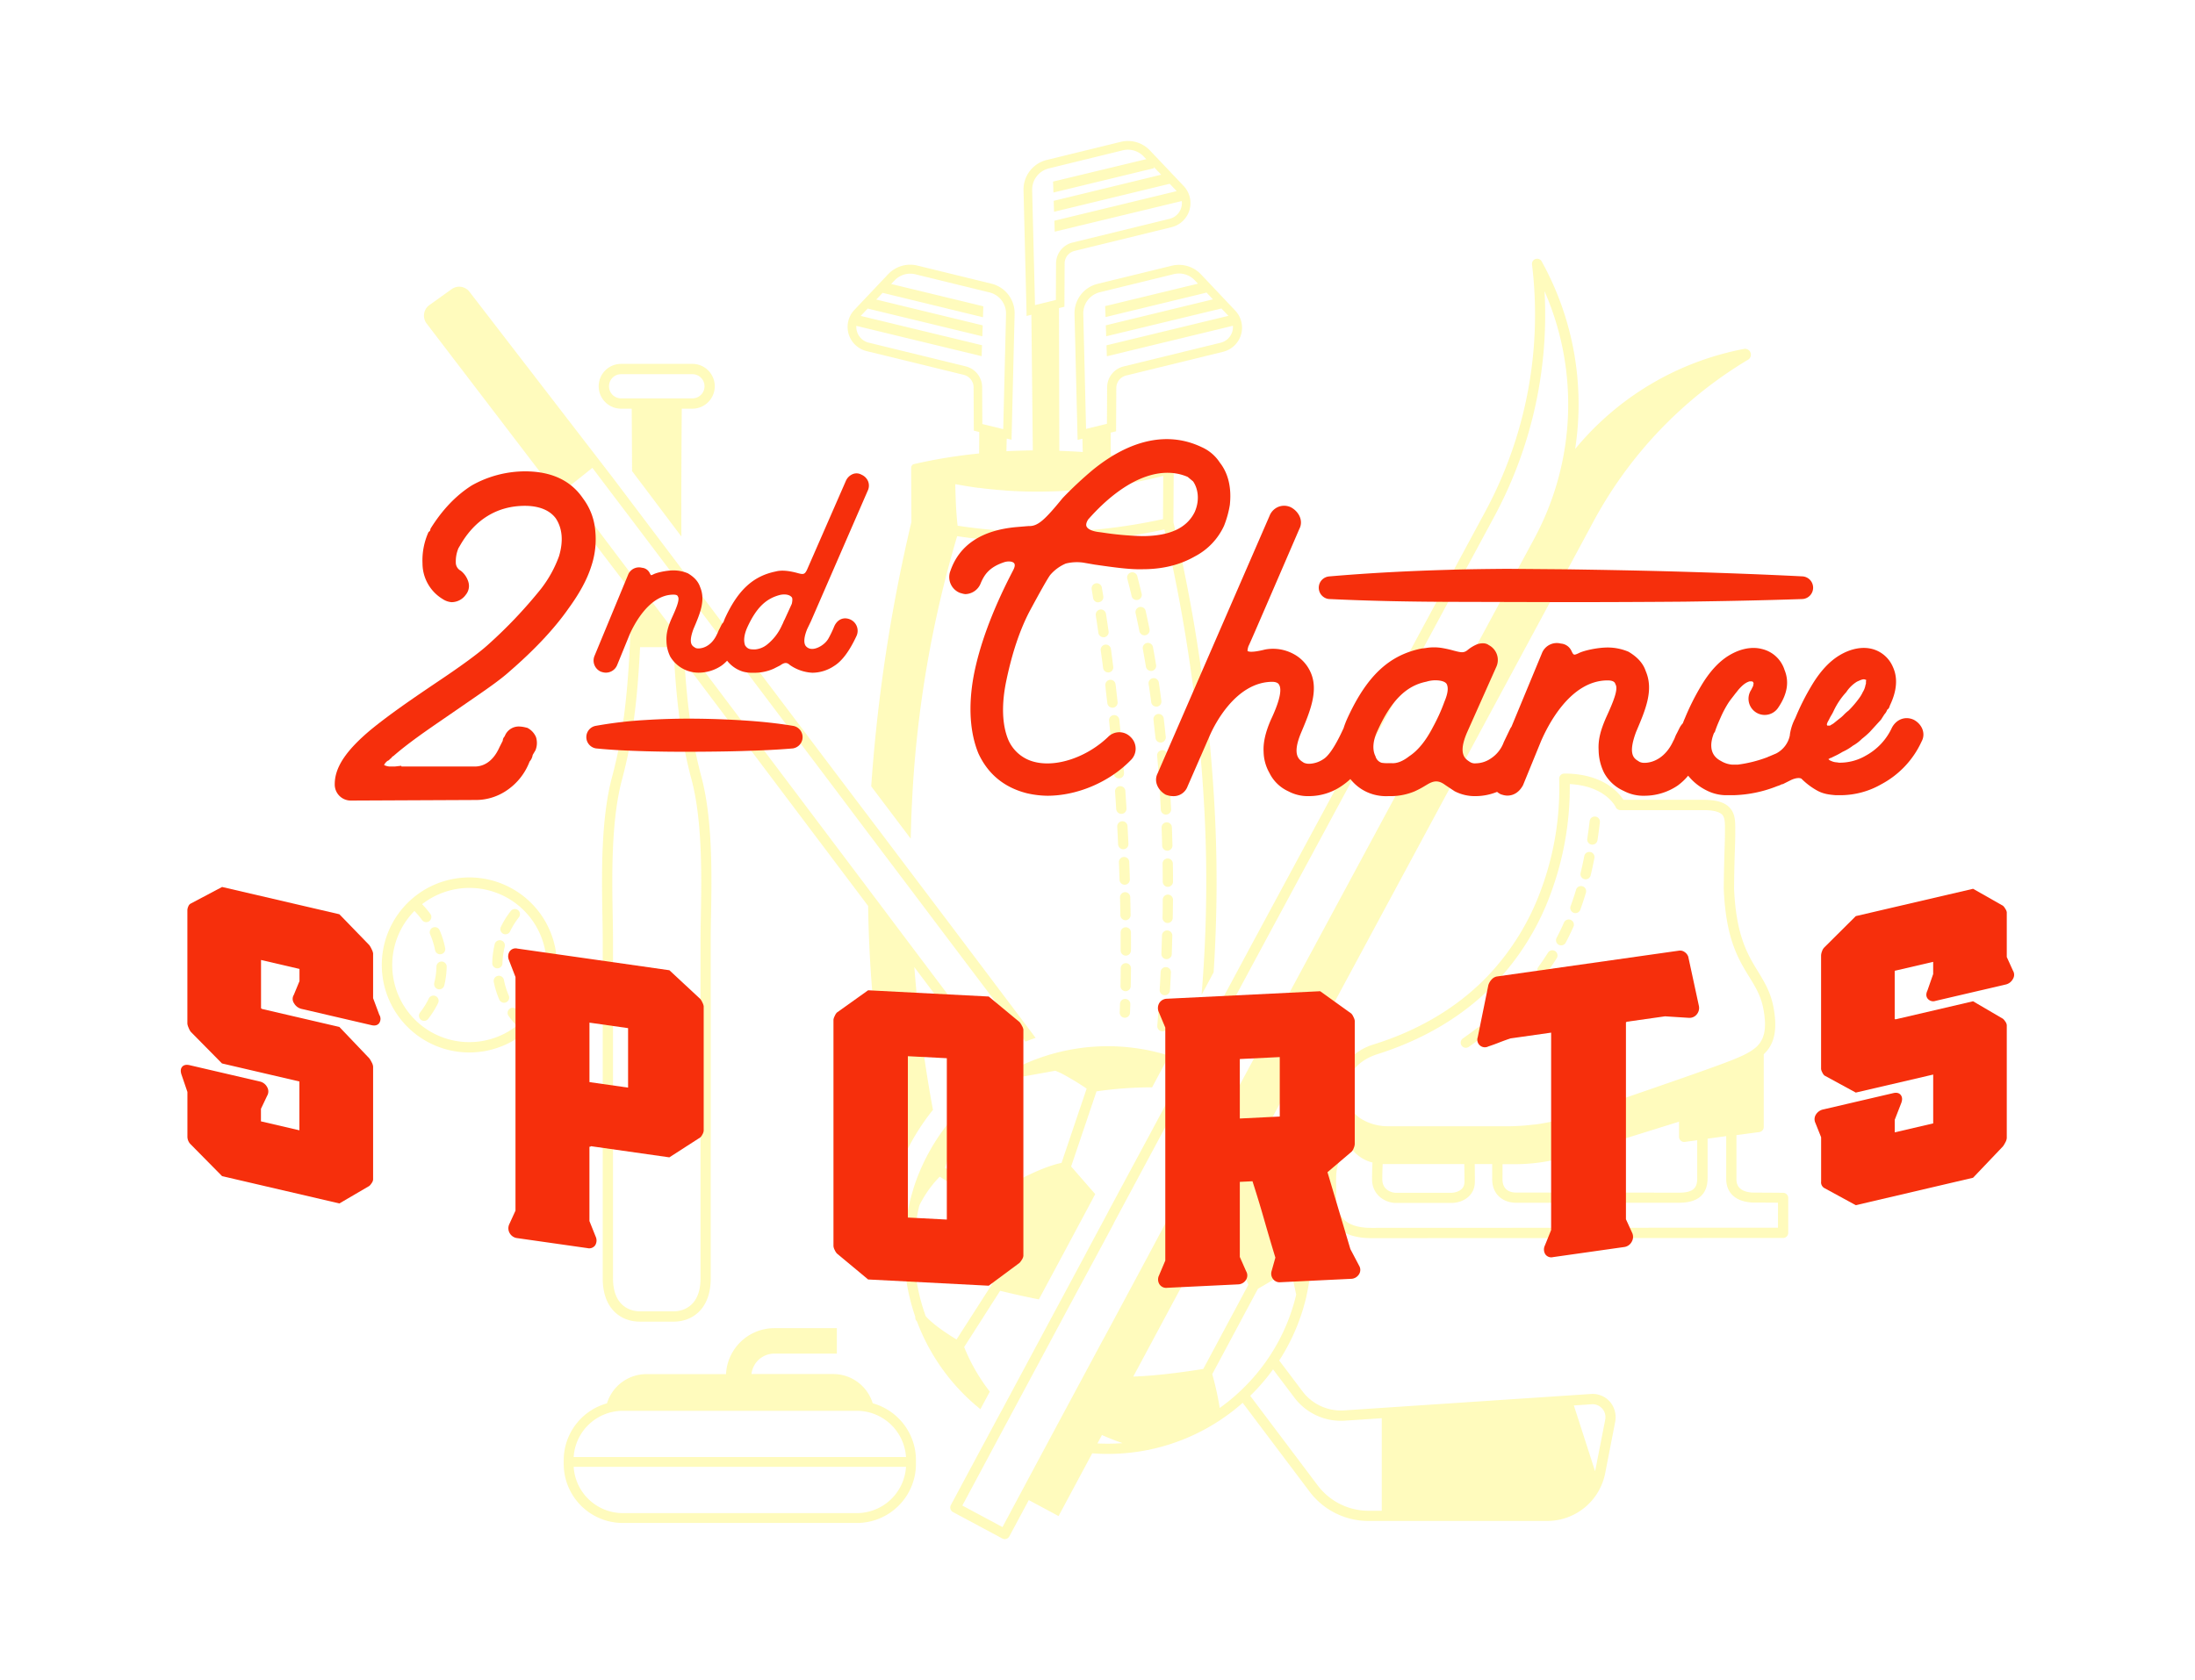 <svg id="Layer_1" data-name="Layer 1" xmlns="http://www.w3.org/2000/svg" viewBox="0 0 1003 768"><defs><style>.cls-1{opacity:0.26;}.cls-2{fill:#fe0;}.cls-3{fill:#f62f0c;}</style></defs><title>2ndChance_Logo_standard_yellow_background_transparent</title><g class="cls-1"><path class="cls-2" d="M283.81,186.8h4.85c.07,10.14.12,19.63.16,28.52l2.36,3.14,2.37,3.13L306.66,239,309,242.1l2.36,3.12c-.07-16.74,0-36,.17-58.42h4.84a10.24,10.24,0,0,0,0-20.48H283.81a10.24,10.24,0,0,0,0,20.48Zm0-15.77H316.4a5.53,5.53,0,1,1,0,11.06H283.81a5.53,5.53,0,0,1,0-11.06Z"/><path class="cls-2" d="M396,160.48,426,167.81l14.37,3.52a5.9,5.9,0,0,1,4.51,5.72l.1,19.78,2.49.62-.06,9.85a2.08,2.08,0,0,0-.25,0h0A236.53,236.53,0,0,0,418,212.05l-.06,0h0a1.06,1.06,0,0,0-.19.06l-.13,0-.1.05-.15.08-.09,0-.13.09-.12.09-.06.05a.86.86,0,0,0-.13.14l0,0a.23.23,0,0,0-.07.07l0,0-.11.16s-.07.1-.1.16l-.09.17c0,.06-.05.12-.07.17a.69.69,0,0,0,0,.1v0a.07.07,0,0,0,0,.05v0a1.21,1.21,0,0,0-.05.18s0,.1,0,.16,0,.06,0,.09,0,.07,0,.1v.1c0,.23.11,21.66.12,24.44A748.6,748.6,0,0,0,398.1,359.43l2.06,2.72,2.31,3.07,13.68,18.12q.18-8.67.62-17.27a513.54,513.54,0,0,1,20.6-121,267.19,267.19,0,0,0,38.9,2.92,263.78,263.78,0,0,0,55.81-6,733.14,733.14,0,0,1,18.6,135.49,627.15,627.15,0,0,1-1.62,77.26l5.5-10.31a633.85,633.85,0,0,0,.83-67A738.81,738.81,0,0,0,536.2,238.79c0-2.78.12-24.21.12-24.44v-.08a.22.22,0,0,0,0-.08.86.86,0,0,0,0-.16s0-.07,0-.11a.85.85,0,0,0,0-.17s0-.07,0-.11l0,0a.14.14,0,0,0,0-.06,1.89,1.89,0,0,0-.09-.21l0,0-.05-.11c0-.07-.09-.13-.13-.19a1,1,0,0,0-.08-.11l0,0a1.36,1.36,0,0,0-.12-.12l0,0-.09-.09-.06,0-.14-.11h0l-.08-.07-.1-.05-.17-.09h0l-.07,0-.13,0-.19-.07-.05,0a233.1,233.1,0,0,0-26.93-4.32h-.27l-.06-10.28,2.48-.62.1-19.78a5.89,5.89,0,0,1,4.51-5.72l14.38-3.52,29.91-7.33a11.35,11.35,0,0,0,5.55-18.82L552,128.8l-3.26-3.43a13.82,13.82,0,0,0-13.3-3.91l-33.92,8.29A13.81,13.81,0,0,0,491,143.51l1.41,57.56,2.2-.54.15,6.07c-3.49-.23-7.06-.4-10.62-.52h-.09l-.16-65.26,2.49-.61.1-19.79a5.89,5.89,0,0,1,4.5-5.72l14.38-3.52,29.92-7.33A11.35,11.35,0,0,0,540.86,85L528.7,72.18l-3.25-3.43a13.84,13.84,0,0,0-13.31-3.91l-33.91,8.3A13.9,13.9,0,0,0,467.7,86.9L469.08,143h0l0,1.42,2.21-.55.65,62c-2,0-4,.07-6.06.13s-4,.14-6,.25l.14-5.79,2.2.54,1.41-57.56c0-.11,0-.23,0-.34a13.9,13.9,0,0,0-10.53-13.42l-33.91-8.29a13.83,13.83,0,0,0-13.31,3.91l-3.25,3.43-12.17,12.86A11.36,11.36,0,0,0,396,160.48Zm80.23,82.75a263.29,263.29,0,0,1-38.65-2.93c-.75-6.23-1-14.65-1.06-19l3,.53.58.1c2.28.39,4.57.75,6.88,1.06l.3,0h0q6,.76,11.74,1.16c.11,0,.21.05.32.06,4.22.29,8.51.45,12.77.49h0a2.3,2.3,0,0,0,.26,0h1.76c3.42,0,6.73-.08,9.89-.21h.2l1.76-.1,2.69-.16c.62,0,1.24-.08,1.85-.12,2.61-.19,5.11-.4,7.47-.65,3.42-.35,6.66-.76,9.69-1.2h0l.41-.07c8.75-1.27,15.73-2.78,20.33-3.9l.09,0,.89-.22.32-.08.68-.18.91-.23.22-.06h0c0,5.23-.08,15.52-.1,19.75A257.33,257.33,0,0,1,476.27,243.23ZM502.5,133.59l33.91-8.3a9.89,9.89,0,0,1,9.51,2.8l1.49,1.57L505,139.92l.18,5,46-11.14-.07-.27,3.14,3.31L505.3,148.7l.17,5L558.14,141l3.18,3.36-55.71,13.48.17,5,57.6-13.94a7.4,7.4,0,0,1-5.6,7.75l-44.36,10.85A9.87,9.87,0,0,0,505.9,177l-.09,16.71-9.54,2.33L495,143.42A9.94,9.94,0,0,1,502.5,133.59ZM471.64,86.8A10,10,0,0,1,479.16,77l33.92-8.3a9.91,9.91,0,0,1,9.5,2.8l1.19,1.25L481.19,83l.17,5,46-11.13-.14-.58,3.39,3.57L481.48,91.8l.17,5L534.5,84l3.18,3.36-55.89,13.53.17,5,58.05-14a7.4,7.4,0,0,1-5.57,8.13l-44.35,10.85a9.87,9.87,0,0,0-7.53,9.54l-.08,16.71-9.54,2.33Zm-78.33,57.59,3.18-3.35,52.38,12.68.17-5L400.4,136.92l2.91-3.07L449.16,145l.17-5-42.11-10.19,1.55-1.64a9.89,9.89,0,0,1,9.51-2.8l33.91,8.3a9.93,9.93,0,0,1,7.52,9.83l-1.29,52.65-9.54-2.33L448.79,177a9.85,9.85,0,0,0-7.52-9.54l-44.36-10.85a7.39,7.39,0,0,1-5.6-7.67l57.25,13.86.17-5L393.31,144.4Z"/><path class="cls-2" d="M528,337.27a2.36,2.36,0,0,0,2.34,2.12h.25a2.37,2.37,0,0,0,2.1-2.59c-.29-2.77-.59-5.54-.91-8.24a2.36,2.36,0,1,0-4.68.55C527.38,331.78,527.68,334.53,528,337.27Z"/><path class="cls-2" d="M523.62,304.67a2.36,2.36,0,0,0,2.32,2l.39,0a2.37,2.37,0,0,0,1.94-2.71c-.45-2.74-.93-5.49-1.43-8.18a2.35,2.35,0,1,0-4.63.85C522.7,299.23,523.17,302,523.62,304.67Z"/><path class="cls-2" d="M531.76,355.84h.18a2.35,2.35,0,0,0,2.17-2.53c-.21-2.77-.43-5.55-.67-8.26a2.35,2.35,0,1,0-4.69.41c.23,2.7.46,5.45.66,8.2A2.36,2.36,0,0,0,531.76,355.84Z"/><path class="cls-2" d="M526.05,320.93a2.34,2.34,0,0,0,2.33,2.05l.31,0a2.35,2.35,0,0,0,2-2.64c-.36-2.76-.75-5.53-1.15-8.22a2.36,2.36,0,1,0-4.66.69C525.3,315.46,525.68,318.2,526.05,320.93Z"/><path class="cls-2" d="M535.06,444.41a2.36,2.36,0,0,0-4.71-.22c-.13,2.77-.27,5.52-.43,8.23a2.37,2.37,0,0,0,2.22,2.49h.13a2.36,2.36,0,0,0,2.35-2.22C534.78,450,534.92,447.2,535.06,444.41Z"/><path class="cls-2" d="M535.68,427.85a2.36,2.36,0,1,0-4.71-.13c-.07,2.77-.17,5.52-.27,8.24A2.36,2.36,0,0,0,533,438.4h.09a2.36,2.36,0,0,0,2.35-2.26Q535.56,432,535.68,427.85Z"/><path class="cls-2" d="M519.38,274.25a2.57,2.57,0,0,0,.55-.06,2.36,2.36,0,0,0,1.74-2.85c-.66-2.71-1.35-5.42-2-8a2.35,2.35,0,1,0-4.55,1.2c.69,2.61,1.37,5.29,2,8A2.35,2.35,0,0,0,519.38,274.25Z"/><path class="cls-2" d="M531,471.39h.18a2.36,2.36,0,0,0,2.35-2.18c.21-2.71.4-5.47.59-8.26a2.36,2.36,0,1,0-4.7-.31c-.19,2.78-.38,5.52-.59,8.22A2.35,2.35,0,0,0,531,471.39Z"/><path class="cls-2" d="M535.92,394.71a2.36,2.36,0,0,0-2.36-2.32h0a2.34,2.34,0,0,0-2.32,2.38q.06,4.14.07,8.24a2.36,2.36,0,0,0,2.36,2.35h0A2.36,2.36,0,0,0,536,403C536,400.25,536,397.48,535.92,394.71Z"/><path class="cls-2" d="M536,411.28a2.35,2.35,0,0,0-2.33-2.37h0a2.36,2.36,0,0,0-2.36,2.34c0,2.76,0,5.51-.1,8.23a2.36,2.36,0,0,0,2.31,2.4h0a2.35,2.35,0,0,0,2.36-2.31Q535.94,415.45,536,411.28Z"/><path class="cls-2" d="M530.79,378.32c.1,2.71.18,5.48.26,8.22a2.36,2.36,0,0,0,2.35,2.3h.06a2.36,2.36,0,0,0,2.29-2.42c-.07-2.76-.15-5.54-.26-8.28a2.35,2.35,0,1,0-4.7.18Z"/><path class="cls-2" d="M532.18,359.38a2.36,2.36,0,0,0-2.21,2.49c.17,2.7.33,5.47.46,8.22a2.35,2.35,0,0,0,2.35,2.24h.12a2.36,2.36,0,0,0,2.24-2.47c-.14-2.78-.3-5.56-.46-8.28A2.35,2.35,0,0,0,532.18,359.38Z"/><path class="cls-2" d="M520.65,288.5a2.37,2.37,0,0,0,2.31,1.89,2.5,2.5,0,0,0,.47-.05,2.36,2.36,0,0,0,1.84-2.78c-.55-2.71-1.13-5.45-1.72-8.12a2.36,2.36,0,1,0-4.6,1C519.54,283.1,520.11,285.81,520.65,288.5Z"/><path class="cls-2" d="M515.15,258.31a2.48,2.48,0,0,0,.65-.09,2.36,2.36,0,0,0,1.61-2.92c-.37-1.3-.76-2.6-1.14-3.89a2.36,2.36,0,0,0-4.52,1.35c.39,1.28.77,2.56,1.14,3.85A2.35,2.35,0,0,0,515.15,258.31Z"/><path class="cls-2" d="M513.9,465.19H514a2.36,2.36,0,0,0,2.35-2.25s.07-1.41.15-4.07a2.36,2.36,0,0,0-4.71-.14c-.08,2.6-.14,4-.14,4A2.35,2.35,0,0,0,513.9,465.19Z"/><path class="cls-2" d="M504.06,305.3a2.36,2.36,0,0,0,2.33,2.06,1.51,1.51,0,0,0,.3,0,2.35,2.35,0,0,0,2-2.63q-.5-4-1.05-8.06a2.35,2.35,0,1,0-4.66.63Q503.56,301.32,504.06,305.3Z"/><path class="cls-2" d="M514.09,407.79a2.36,2.36,0,0,0-2.3,2.41q.1,4.19.17,8.1a2.35,2.35,0,0,0,2.36,2.31h0a2.35,2.35,0,0,0,2.31-2.39q-.06-3.93-.17-8.13a2.36,2.36,0,0,0-2.35-2.3Z"/><path class="cls-2" d="M513.27,388.18h.12a2.35,2.35,0,0,0,2.24-2.46c-.13-2.66-.26-5.36-.41-8.12a2.35,2.35,0,0,0-4.7.26c.14,2.74.28,5.44.4,8.08A2.36,2.36,0,0,0,513.27,388.18Z"/><path class="cls-2" d="M506,321.38a2.36,2.36,0,0,0,2.33,2.1l.26,0a2.36,2.36,0,0,0,2.09-2.59q-.44-4-.92-8.08a2.35,2.35,0,1,0-4.67.55C505.35,316,505.66,318.71,506,321.38Z"/><path class="cls-2" d="M501.9,289.26a2.35,2.35,0,0,0,2.33,2,2,2,0,0,0,.34,0,2.36,2.36,0,0,0,2-2.67q-.57-4-1.2-8a2.35,2.35,0,1,0-4.65.71Q501.33,285.28,501.9,289.26Z"/><path class="cls-2" d="M512.39,372h.15a2.36,2.36,0,0,0,2.21-2.49c-.17-2.67-.34-5.38-.53-8.12a2.36,2.36,0,0,0-4.7.33c.19,2.73.36,5.42.53,8.08A2.35,2.35,0,0,0,512.39,372Z"/><path class="cls-2" d="M516.8,442.61a2.36,2.36,0,0,0-2.34-2.37h0a2.35,2.35,0,0,0-2.35,2.34c0,3-.06,5.7-.1,8.08a2.36,2.36,0,0,0,2.31,2.4h0a2.36,2.36,0,0,0,2.36-2.32C516.74,448.35,516.78,445.63,516.8,442.61Z"/><path class="cls-2" d="M513.92,404.39H514a2.36,2.36,0,0,0,2.28-2.43q-.12-4-.29-8.12a2.36,2.36,0,0,0-4.71.18q.17,4.14.29,8.09A2.35,2.35,0,0,0,513.92,404.39Z"/><path class="cls-2" d="M516.78,426.35a2.36,2.36,0,1,0-4.71,0q0,4.26,0,8.1a2.37,2.37,0,0,0,2.36,2.35h0a2.35,2.35,0,0,0,2.35-2.36C516.82,431.92,516.81,429.2,516.78,426.35Z"/><path class="cls-2" d="M509.91,339.62h.22a2.35,2.35,0,0,0,2.12-2.56c-.24-2.68-.5-5.37-.78-8.09a2.35,2.35,0,1,0-4.68.47c.27,2.7.53,5.39.77,8.05A2.37,2.37,0,0,0,509.91,339.62Z"/><path class="cls-2" d="M511.27,355.79h.19a2.35,2.35,0,0,0,2.16-2.53q-.3-4-.65-8.1a2.35,2.35,0,0,0-4.69.39c.23,2.72.44,5.41.65,8.07A2.35,2.35,0,0,0,511.27,355.79Z"/><path class="cls-2" d="M502.15,275.25a2.35,2.35,0,0,0,2-2.7c-.22-1.33-.44-2.66-.67-4a2.35,2.35,0,1,0-4.64.79l.66,4a2.36,2.36,0,0,0,2.32,2A2.43,2.43,0,0,0,502.15,275.25Z"/><path class="cls-2" d="M414.36,526a102.07,102.07,0,0,1,11.95-18.7c-2.09-11.28-4.09-23.85-5.75-37.48q-1.69-13.89-2.76-27.76l32.68,43.39c.66-.43,1.32-.85,2-1.26s1.35-.82,2-1.22l-37.3-49.53-15.78-21-2.07-2.74-2.7-3.6L312.38,294.26l-.14-.19-2.26-3-.09-.13-2.49-3.3-14.1-18.72L291,265.85l-2.3-3.06L258.9,223.25l11.8-9.41,8.2,10.87,10,13.18,2.34,3.11,2.35,3.11,13.27,17.57,2.4,3.19,2.4,3.17,17.62,23.35,52.45,69.49L397,381.2l2.28,3,2.25,3,14.56,19.28L432,427.6l36.6,48.49,2.29-.88,2.33-.82L433,421l-17-22.49-14.23-18.86-2.28-3-2.19-2.9-14.38-19-52.75-69.89L311.5,260.08l-2.38-3.15-2.39-3.17-13.17-17.44-2.36-3.13-2.35-3.11-8.7-11.53-65.58-85.12a5.9,5.9,0,0,0-8.21-1.25l-10.14,7.26a5.94,5.94,0,0,0-1.29,8.41l93.64,122.61c-.16,8.28-.38,15.84-.69,22.81a.77.77,0,0,0,0,.15s0,0,0,.06c-1.18,26.37-3.59,44.44-8.19,61.62-5.2,19.44-4.74,45.07-4.41,63.79.07,3.8.13,7.39.13,10.38v155c0,14.63,9,19.82,16.78,19.82H308c7.74,0,16.77-5.19,16.77-19.82v-155c0-3,.07-6.58.13-10.38.34-18.72.8-44.35-4.4-63.79-4-15.11-6.4-30.9-7.71-52.42l83.9,111.41a592.1,592.1,0,0,0,5,68.39,495.22,495.22,0,0,0,9.42,50.58q1-2.47,2.13-4.89C413.65,527.44,414,526.72,414.36,526ZM316,356.32c5,18.8,4.58,44.05,4.25,62.48-.07,3.83-.14,7.43-.14,10.47v155c0,14.39-10.05,15.11-12.06,15.11H292.18c-2,0-12.07-.72-12.07-15.11v-155c0-3-.06-6.64-.13-10.47-.33-18.43-.78-43.68,4.25-62.48,4.57-17.08,7-34.93,8.25-60.54h15.15l.12.15C309,321.47,311.43,339.27,316,356.32Z"/><path class="cls-2" d="M727,637.16l-112.7,7.5A22,22,0,0,1,595.2,636l-10.67-14.14c.77-1.19,1.51-2.4,2.23-3.63A92.78,92.78,0,0,0,597,592.39a1.55,1.55,0,0,0,0-.21,92.93,92.93,0,0,0,2.34-20.77c0-.75,0-1.49,0-2.24a2.9,2.9,0,0,0,0-.51,92.76,92.76,0,0,0-4.5-26c0-.13-.08-.27-.13-.4a92.92,92.92,0,0,0-15.08-28.16l4.75-8.86,143.5-266.42a192.39,192.39,0,0,1,70.71-74.3,2.68,2.68,0,0,0-1.83-5,131.83,131.83,0,0,0-77,45.71,134.66,134.66,0,0,0-15.31-85.77,2.36,2.36,0,0,0-4.4,1.42,189.7,189.7,0,0,1-21.33,112.9l-107.35,199-18.82,35.07-5.18,9.67-.9,1.66-3.5,6.53-1.11,2.06-1.12,2.1-2.24,4.18-.07.12-1.18,2.21-.44.82-.75,1.39L529.42,511l-4.88,9.11-7,13-1.23,2.29-1.23,2.28L507,552.72l-.19.35-1,1.94-.15.28-1.08,2-.11.22-6.3,11.73L495.65,574l-9.32,17.36-1.17,2.19L484,595.69l-24.66,46-1.17,2.19-.73,1.35L457,646l-.1.19-.6,1.1-.6,1.12-.5.94-4.4,8.21-4.31,8-12,22.4a2.36,2.36,0,0,0,1,3.19l22.52,12.07a2.32,2.32,0,0,0,1.11.28,2.37,2.37,0,0,0,2.08-1.24l8.9-16.6,13.61,7.3,10.65-19.86,4.73-8.82c2.37.18,4.75.27,7.16.27a93.56,93.56,0,0,0,18.15-1.78h0a2.37,2.37,0,0,0,.92-.19,92.68,92.68,0,0,0,31.28-12.86,2.37,2.37,0,0,0,.65-.43c2.17-1.42,4.28-2.94,6.32-4.53q2.19-1.72,4.27-3.56l30.58,40.6a33.61,33.61,0,0,0,26.86,13.4H707a27,27,0,0,0,26.48-21.8L738,650.18A11.06,11.06,0,0,0,735.9,641,10.55,10.55,0,0,0,727,637.16Zm-7.83,5.24,8.15-.54a5.83,5.83,0,0,1,4.82,2,5.89,5.89,0,0,1,1.37,5l-4.63,23.66M501.47,659.76l2.06-3.83c2.49,1.1,5.74,2.43,9.41,3.7q-3.35.25-6.76.26C504.6,659.89,503,659.85,501.47,659.76Zm-61.74,28.4,8.92-16.63L454.81,660l4.39-8.18,1.1-2.05,1.13-2.1.42-.79,1.17-2.18,1.17-2.18,24.71-46.08,1.19-2.2,1.18-2.21L501,574l2.53-4.71,1.46-2.73,2.72-5.07.54-1,.65-1.2,0-.08,0-.06,1.19-2.22h0l8.08-15.07,1.22-2.28,1.23-2.29.93-1.74,5.43-10.11,12.31-23,1.19-2.21,1.18-2.21,2.79-5.19.48-.89,1.13-2.11,1.09-2,3.78-7,.61-1.13,20.93-39,110.3-204.52a194.36,194.36,0,0,0,23-103.1,129.14,129.14,0,0,1-4.61,112.94L569.28,490.73l-4.46,8.32-1.11,2.07-1.16,2.15-6.08,11.34-1.19,2.21L554.1,519l-18,33.53-1.6,3-.29.55-.93,1.74-.41.76-.82,1.52-.53,1L524.64,574,524,575.2l-1.23,2.29-1.23,2.29L505,610.6,503.67,613l-1.31,2.44-16.65,31-1.17,2.18-1.17,2.18-2.8,5.22-1.14,2.13-1.13,2.11-4.45,8.29L458.09,698Zm124.51-89.32L563,601.13l-8.11,15.16-1.23,2.29-1.22,2.29-2.6,4.85c-4.22.7-19.54,3.09-32,3.49l17-31.7,1.22-2.29,1.23-2.28,8.11-15.12,1.22-2.28,1.23-2.29,6.81-12.7c4.6,7.09,13.44,20.87,15.8,26.63l-5,9.38Zm29.7-22,.6-.78c0,.91-.11,1.8-.19,2.7ZM572.1,528.11l5.07-9.45a88.14,88.14,0,0,1,10.36,18A107,107,0,0,0,572.1,528.11ZM557.35,643.56a134.9,134.9,0,0,0-3.42-15.46l1.65-3.09,1.23-2.29,1.22-2.28,8.12-15.17,1.22-2.28,1.22-2.29,6.23-11.63c4.14-2.33,11.09-6.59,15-9l2.48,11.69a87.9,87.9,0,0,1-10.79,26c-.44.72-.89,1.42-1.35,2.12s-.93,1.38-1.4,2.06a88.45,88.45,0,0,1-10.33,12.26q-.84.84-1.71,1.65c-.57.54-1.15,1.07-1.74,1.6A91,91,0,0,1,557.35,643.56Zm24.37-17.65,9.72,12.88a26.65,26.65,0,0,0,23.13,10.57l16.83-1.12v42.3h-6.15A29.07,29.07,0,0,1,602.15,679l-30.87-41A93.47,93.47,0,0,0,581.72,625.91Z"/><path class="cls-2" d="M241.26,411.37a40,40,0,1,0,13.2,29.68A39.87,39.87,0,0,0,241.26,411.37Zm-1.58,54.34a35.65,35.65,0,0,1-3.47-4.1,2.35,2.35,0,1,0-3.82,2.75,40.36,40.36,0,0,0,3.77,4.49,35.22,35.22,0,0,1-46.79-52.46,34.84,34.84,0,0,1,3.46,4.11,2.38,2.38,0,0,0,1.92,1,2.33,2.33,0,0,0,1.37-.44,2.35,2.35,0,0,0,.54-3.29,42.56,42.56,0,0,0-3.78-4.49,35.23,35.23,0,0,1,46.8,52.46Z"/><path class="cls-2" d="M236.72,416a2.36,2.36,0,0,0-3.31.4,39.6,39.6,0,0,0-4.54,7.26,2.34,2.34,0,0,0,1.09,3.14,2.21,2.21,0,0,0,1,.24,2.34,2.34,0,0,0,2.12-1.33,35.41,35.41,0,0,1,4-6.4A2.36,2.36,0,0,0,236.72,416Z"/><path class="cls-2" d="M230.25,447.83a2.36,2.36,0,0,0-4.63.9,39.85,39.85,0,0,0,2.54,8.19,2.35,2.35,0,0,0,2.16,1.41,2.43,2.43,0,0,0,.94-.19,2.36,2.36,0,0,0,1.22-3.1A34.81,34.81,0,0,1,230.25,447.83Z"/><path class="cls-2" d="M227.25,442.61a2.35,2.35,0,0,0,2.35-2.31,36.15,36.15,0,0,1,1-7.49,2.36,2.36,0,1,0-4.58-1.1,40.39,40.39,0,0,0-1.09,8.5,2.36,2.36,0,0,0,2.31,2.4Z"/><path class="cls-2" d="M201.84,439.5a2.35,2.35,0,0,0-2.4,2.3,34.85,34.85,0,0,1-1,7.49,2.36,2.36,0,0,0,1.74,2.84,2.13,2.13,0,0,0,.55.07,2.36,2.36,0,0,0,2.29-1.81,40.29,40.29,0,0,0,1.09-8.49A2.34,2.34,0,0,0,201.84,439.5Z"/><path class="cls-2" d="M198.8,434.27a2.35,2.35,0,0,0,2.31,1.91,2.3,2.3,0,0,0,.45-.05,2.35,2.35,0,0,0,1.86-2.76,39.57,39.57,0,0,0-2.54-8.18,2.35,2.35,0,1,0-4.32,1.87A35,35,0,0,1,198.8,434.27Z"/><path class="cls-2" d="M199.09,455.31a2.36,2.36,0,0,0-3.15,1.09,35.07,35.07,0,0,1-4,6.4,2.36,2.36,0,0,0,.4,3.31,2.33,2.33,0,0,0,1.45.51,2.37,2.37,0,0,0,1.86-.9,41.06,41.06,0,0,0,4.54-7.26A2.36,2.36,0,0,0,199.09,455.31Z"/><path class="cls-2" d="M448,644.11l1.11-2.08.74-1.39.41-.76.8-1.51,1.23-2.29a84.12,84.12,0,0,1-11.72-20.37L457,590c3,.73,9.75,2.34,17.71,3.93l1.16-2.17,1.16-2.17L485.39,574l2.52-4.71,10.17-19,.48-.9.7-1.33.52-1,.67-1.26-11-12.62.88-2.6,6-17.76.91-2.7.91-2.7,2.9-8.58A175.72,175.72,0,0,1,526.27,497h.18l1.26-2.35,1.25-2.34.47-.89,2.5-4.68,1.14-2.13,1.12-2.1-1.72-.52c-1.52-.45-3.06-.86-4.61-1.23a93.39,93.39,0,0,0-43.64.07l-.3.07q-2.4.6-4.75,1.3l-2.38.76q-1.17.39-2.34.81a93.55,93.55,0,0,0-9.14,3.89,2.8,2.8,0,0,0-.6.3c-1.55.78-3.08,1.59-4.59,2.45-.68.39-1.37.79-2,1.2s-1.35.82-2,1.25a93.8,93.8,0,0,0-19.2,16.32,2.58,2.58,0,0,0-.58.65,93.46,93.46,0,0,0-18.22,31.22c-.36,1.06-.71,2.13-1,3.21q-.79,2.61-1.44,5.29a.14.14,0,0,0,0,.06c0,.07,0,.14-.05.2a93.41,93.41,0,0,0,2.61,52.08,2.36,2.36,0,0,0,.47,1.76c.1.11.19.23.29.35A93.62,93.62,0,0,0,448,644.11Zm11-147.46c.67-.42,1.34-.83,2-1.23s1.36-.81,2.05-1.19q1.93-1.1,3.93-2.08l12.2-2.19,2.6-.47.45-.08a34.42,34.42,0,0,1,3.74,1.73,119.74,119.74,0,0,1,10.57,6.45l-1.76,5.22-.92,2.7-.91,2.7-6,17.76-.91,2.7-.91,2.7-.06.17c-3.77.75-14.21,3.71-32.19,15.26l-21-13c1.16-3.93,4.32-13.93,8.3-21.22A89.5,89.5,0,0,1,458.91,496.65ZM423,601.6a88.76,88.76,0,0,1-4.48-42.25c.26-1.88.57-3.73.94-5.57.19-.92.39-1.83.61-2.75l.5-1a51.65,51.65,0,0,1,8.83-12.2l4,2.48,17,10.56c0,2.88,0,9.92.69,18.36.13,1.53.28,3.11.47,4.71.46,4.12,1.11,8.42,2,12.64l-16.47,25.67C433.75,610.23,426.68,605.75,423,601.6Z"/><path class="cls-2" d="M814.83,545.21c-.07,0-7.05-.08-13-.08-3.82,0-8.37-1.06-8.37-6.06V518.84l4.42-.59,6-.8a2.35,2.35,0,0,0,2.05-2.33h0V481.89c4.57-4.3,6.52-10.53,4.45-21.54-1.3-6.86-4.09-11.4-7-16.2-4.72-7.67-10.08-16.36-11-38,.07-8.72.24-13.91.37-17.7.1-3,.18-5.35.17-8.08,0-.45,0-.91,0-1.36,0-3.38.07-7.2-2.7-10-2.32-2.34-6.06-3.43-11.77-3.43H741.81c-2.21-3.43-9.49-12-27-12a2.35,2.35,0,0,0-2.35,2.53,133.8,133.8,0,0,1-8.1,50.08,113.74,113.74,0,0,1-24.89,40.27c-13.55,14-31,24.46-52,31a25.74,25.74,0,0,0-13.78,10.21,20.37,20.37,0,0,0-3.08,14.32,19.41,19.41,0,0,0,1.81,5.54,32.64,32.64,0,0,0,2.91,13.94c-4.41,1.71-9.51,6.48-9.51,17.06,0,2.82,0,3,.05,3.28s0,1,0,5.65c0,.1,0,.21,0,.32a21.26,21.26,0,0,0,1.54,8c2.24,5.29,7.47,10.15,19.16,10.15l188.21-.08a2.36,2.36,0,0,0,2.35-2.36v-16A2.36,2.36,0,0,0,814.83,545.21Zm-145.64-5c0,4.9-5.81,5-6.05,5H637.79c-1.6,0-6.15-1.13-6.15-6.14,0-3,.09-5.36.17-7l.92,0,25.79,0h10.59C669.15,534,669.19,537,669.19,540.26Zm17.39-8.09h4.34a83,83,0,0,0,28.15-4.46l2.26-.7c6.11-1.85,36.15-11.22,45.9-14.26v6.91a2.34,2.34,0,0,0,.8,1.77h0a2.36,2.36,0,0,0,1.86.56l5.65-.76v17.38c0,4.07-1.39,6.59-8.26,6.59l-47.11-.05-27.46,0c-1.85,0-6.14-.59-6.14-6.06ZM628.91,482c21.75-6.81,39.94-17.69,54.06-32.33a118.52,118.52,0,0,0,25.9-42,139.79,139.79,0,0,0,8.43-49.29c16.21.87,20.81,10.14,21,10.54a2.37,2.37,0,0,0,2.15,1.38h38c4.25,0,7.09.68,8.43,2s1.35,3.83,1.33,6.64c0,.48,0,.95,0,1.43,0,2.64-.07,4.85-.17,7.9-.12,3.83-.3,9.06-.37,17.88v.12c.94,22.86,6.64,32.12,11.67,40.29,2.84,4.61,5.3,8.6,6.43,14.6,1.75,9.3.37,14.22-3.49,17.65l-.27.19c-2.58,2.17-6.21,3.83-11.22,5.8-9.15,3.6-33,11.79-50.35,17.77-6.36,2.18-11.86,4.07-15.15,5.23-7.73,2.72-14.83,5-23.74,6.18l-.34.05-.44,0a101.94,101.94,0,0,1-10.32.75H690c-.84,0-1.69,0-2.56,0H634.88l-1.22,0A23.41,23.41,0,0,1,621.33,511c-.29-.2-.56-.43-.84-.65a15.24,15.24,0,0,1-3.67-4.44,1.19,1.19,0,0,0-.09-.15.22.22,0,0,1-.05-.08,1,1,0,0,0-.08-.11,14.91,14.91,0,0,1-1.36-4.28C614.11,494.38,617.91,485.72,628.91,482Zm183.53,79.16-185.85.08c-10.77,0-16-4.49-16-13.72,0-5.48,0-5.75-.05-6.09,0-.12,0-.55,0-2.84,0-9.92,5-12.35,7.44-13a17.43,17.43,0,0,0,9.18,5.78c-.09,1.66-.2,4.26-.2,7.62,0,7.49,6.35,10.85,10.86,10.85h25.35c5.35,0,10.76-3.32,10.76-9.66,0-3.22,0-6.24-.07-8.1h8v6.9c0,7.44,5.45,10.77,10.85,10.77l27.45,0,47.12,0c8.6,0,13-3.8,13-11.3v-18l8.52-1.14v19.6c0,6.74,4.89,10.77,13.08,10.77,3.8,0,8,0,10.58.06Z"/><path class="cls-2" d="M727.28,386.06l.35,0a2.35,2.35,0,0,0,2.33-2c.4-2.6.76-5.32,1.09-8.07a2.36,2.36,0,1,0-4.68-.55c-.32,2.7-.68,5.36-1.07,7.91A2.37,2.37,0,0,0,727.28,386.06Z"/><path class="cls-2" d="M703.44,445.33a2.31,2.31,0,0,0,1.39.45,2.35,2.35,0,0,0,1.9-1c1.62-2.22,3.17-4.51,4.61-6.82a2.35,2.35,0,1,0-4-2.5c-1.39,2.22-2.87,4.42-4.42,6.54A2.35,2.35,0,0,0,703.44,445.33Z"/><path class="cls-2" d="M669.83,478.92a2.35,2.35,0,0,0,1.35-.43c2.27-1.6,4.48-3.22,6.58-4.83a2.35,2.35,0,1,0-2.86-3.74c-2,1.57-4.21,3.15-6.43,4.72a2.35,2.35,0,0,0,1.36,4.28Z"/><path class="cls-2" d="M694.45,458.13a2.36,2.36,0,0,0,1.7-.73c1.92-2,3.77-4,5.5-6.11a2.35,2.35,0,1,0-3.6-3c-1.67,2-3.45,4-5.3,5.88a2.36,2.36,0,0,0,1.7,4Z"/><path class="cls-2" d="M724,401.85a2.08,2.08,0,0,0,.55.07,2.36,2.36,0,0,0,2.29-1.8c.63-2.59,1.21-5.28,1.74-8a2.36,2.36,0,0,0-4.63-.9c-.51,2.65-1.08,5.26-1.69,7.78A2.35,2.35,0,0,0,724,401.85Z"/><path class="cls-2" d="M682.64,469.11a2.34,2.34,0,0,0,1.51-.55c2.13-1.78,4.2-3.6,6.15-5.41a2.36,2.36,0,0,0-3.21-3.45c-1.88,1.75-3.89,3.52-6,5.25a2.35,2.35,0,0,0,1.51,4.16Z"/><path class="cls-2" d="M719.09,417.22a2.28,2.28,0,0,0,.81.15,2.36,2.36,0,0,0,2.21-1.55c.92-2.51,1.78-5.13,2.58-7.79a2.35,2.35,0,1,0-4.51-1.35c-.77,2.57-1.61,5.1-2.5,7.52A2.37,2.37,0,0,0,719.09,417.22Z"/><path class="cls-2" d="M712.27,431.84a2.41,2.41,0,0,0,1.1.27,2.34,2.34,0,0,0,2.08-1.25c1.27-2.4,2.47-4.89,3.59-7.42a2.36,2.36,0,0,0-4.31-1.9c-1.07,2.42-2.23,4.82-3.44,7.12A2.35,2.35,0,0,0,712.27,431.84Z"/><path class="cls-2" d="M398.78,641.41a18.87,18.87,0,0,0-18-13.36h-37.4a10.51,10.51,0,0,1,10.43-9.34H382.4V607.08H353.82a22.13,22.13,0,0,0-22.07,21H295.36a18.87,18.87,0,0,0-18,13.36,27,27,0,0,0-19.77,26v1.68a27,27,0,0,0,27,27H391.54a27,27,0,0,0,27-27V667.4A27,27,0,0,0,398.78,641.41Zm-114.17,3.44H391.54A22.56,22.56,0,0,1,414,666H262.13A22.56,22.56,0,0,1,284.61,644.85Zm106.93,46.77H284.61a22.56,22.56,0,0,1-22.48-21.15H414A22.56,22.56,0,0,1,391.54,691.62Z"/></g><path class="cls-3" d="M173.31,463.81a3.53,3.53,0,0,1,0,3.79c-.72,1-1.88,1.34-3.47,1l-31.9-7.42a5.34,5.34,0,0,1-3.58-2.62,3.46,3.46,0,0,1-.11-3.81l2.6-6.3v-5.57l-17.57-4.09v22.06l.43.32,35.37,8.23,13.68,14.35a13.1,13.1,0,0,1,1.08,1.82,4.9,4.9,0,0,1,.65,1.94v51.61a3.15,3.15,0,0,1-.65,1.64,6.43,6.43,0,0,1-1.08,1.31l-13.68,8-53.6-12.48L87.16,523.08a4.94,4.94,0,0,1-1.52-3.7V499.11L83,491.37c-.58-1.62-.51-2.86.21-3.73s1.88-1.13,3.47-.76l31.91,7.43a5,5,0,0,1,3.47,2.57,3.9,3.9,0,0,1,0,4l-2.82,5.94v5.73l17.57,4.09V494.32l-35.37-8.24L87.16,471.61a8,8,0,0,1-1-1.9,6.28,6.28,0,0,1-.54-1.8V416a4.45,4.45,0,0,1,.43-1.68A2.34,2.34,0,0,1,87.16,413l14.32-7.58,53.6,12.47L168.76,432a11.68,11.68,0,0,1,1.08,1.92,5.9,5.9,0,0,1,.65,1.83v20.5Z"/><path class="cls-3" d="M272.18,565.21a4.2,4.2,0,0,1-.22,4,3.35,3.35,0,0,1-3.53,1.28l-32-4.56a4.54,4.54,0,0,1-3.53-2.29,4.37,4.37,0,0,1-.22-4l2.87-6.28V446.58l-3.09-8a4.12,4.12,0,0,1,.44-3.72,3.32,3.32,0,0,1,3.53-1.28l69.45,9.9L320,456.61a7.44,7.44,0,0,1,1,1.71,5.12,5.12,0,0,1,.55,1.63v56.82a3.89,3.89,0,0,1-.55,1.7,4.87,4.87,0,0,1-1,1.42L305.86,529,270,523.9c0,.15-.07.21-.22.19a.53.53,0,0,0-.44.16v33.87ZM287,497.13V469.94l-17.65-2.51v27.18Z"/><path class="cls-3" d="M465.85,467.14a8.37,8.37,0,0,1,1.11,1.72,4.94,4.94,0,0,1,.67,1.71V574a3.69,3.69,0,0,1-.67,1.75,8,8,0,0,1-1.11,1.5l-14.06,10.42-55.1-2.85-14.28-11.88a6.29,6.29,0,0,1-1-1.61,4.39,4.39,0,0,1-.56-1.81V466.08a4.76,4.76,0,0,1,.56-1.64,5.29,5.29,0,0,1,1-1.62l14.28-10.18,55.1,2.85Zm-51,15.63v73.75l17.8.92V483.69Z"/><path class="cls-3" d="M533.37,588.63a3.67,3.67,0,0,1-3.56-1.61,4.16,4.16,0,0,1-.22-4l2.89-6.83V469.69l-3.11-7.42a4.49,4.49,0,0,1,.44-3.92,4.21,4.21,0,0,1,3.56-1.85l69.88-3.43,14.24,10.22a5.5,5.5,0,0,1,1,1.62,5.07,5.07,0,0,1,.56,1.64v56.37a5.28,5.28,0,0,1-.45,1.81,4.83,4.83,0,0,1-.89,1.6l-11.12,9.46,10.46,35.14,4,7.6a3.72,3.72,0,0,1-.11,4,4.4,4.4,0,0,1-3.67,2L585,586.09a3.71,3.71,0,0,1-3.23-1.4,4,4,0,0,1-.77-3.52l1.78-6.33q-2.67-8.77-5.12-17.35t-5.34-17.56l-5.79.28v34.31l2.89,6.55a3.74,3.74,0,0,1-.11,4,4.41,4.41,0,0,1-3.67,2Zm51.41-78.28V483.17l-18.25.89v27.19Z"/><path class="cls-3" d="M776.29,459.71a4.61,4.61,0,0,1-1,4,4.25,4.25,0,0,1-3.64,1.52l-10.81-.69-17.43,2.47-.44.28v90l2.87,6.28a4.4,4.4,0,0,1-.22,4A4.57,4.57,0,0,1,742.1,570l-32.43,4.6a3.32,3.32,0,0,1-3.53-1.28,4.14,4.14,0,0,1-.22-4l2.87-7.09V472l-18.53,2.63q-2.43.8-5.08,1.83c-1.76.7-3.46,1.31-5.07,1.84a3.46,3.46,0,0,1-4.86-4.22l4.86-23.85a6.59,6.59,0,0,1,1.54-2.57,4.14,4.14,0,0,1,2.43-1.34l83.17-11.8a3.48,3.48,0,0,1,2.53.64,4.21,4.21,0,0,1,1.66,2.11Z"/><path class="cls-3" d="M919.81,443.66a3.59,3.59,0,0,1,0,3.79,5,5,0,0,1-3.47,2.59l-31.9,7.44a3.24,3.24,0,0,1-3.58-1c-.8-1-.83-2.25-.11-3.76l2.61-7.51v-5.57l-17.58,4.09v22.07l.43.11,35.37-8.25,13.67,8a6.09,6.09,0,0,1,1.09,1.31,3.15,3.15,0,0,1,.65,1.64v51.61a4.85,4.85,0,0,1-.65,1.94,12,12,0,0,1-1.09,1.82l-13.67,14.35L848,550.87l-14.32-7.8a3,3,0,0,1-1.52-3V519.81l-2.61-6.52a4,4,0,0,1,.22-3.84,5.18,5.18,0,0,1,3.47-2.37l31.9-7.44c1.59-.37,2.75-.05,3.47.95s.72,2.33,0,4l-2.82,7.26v5.73l17.58-4.1V491.16L848,499.4l-14.32-7.8a4.25,4.25,0,0,1-1-1.44,4.31,4.31,0,0,1-.54-1.55V436.7a6.11,6.11,0,0,1,.43-1.89,4.47,4.47,0,0,1,1.09-1.81L848,418.74l53.59-12.49L915.25,414a5.52,5.52,0,0,1,1.09,1.42,3.73,3.73,0,0,1,.65,1.51v20.5Z"/><path class="cls-3" d="M177,347.81a2.18,2.18,0,0,0,1.19-.88,2.38,2.38,0,0,0,.86-.79c.18-.24.27-.36.46-.42l.23-.13c6.78-5.91,14.81-11.42,23.32-17.27l4.93-3.39,5.47-3.77c8-5.51,15-10.27,19.49-14.36,11.48-9.95,20.51-19.61,26.84-28.69,5-6.84,8.48-13.26,10.32-19.06A38.85,38.85,0,0,0,272,242.52a28.35,28.35,0,0,0-5.62-14.73c-5.55-8.2-14.47-12.35-26.51-12.35a49.93,49.93,0,0,0-24.21,6.39c-7.19,4.52-13.52,11.12-18.9,19.76a3.73,3.73,0,0,0-.15.6c-.07.35-.09.48-.66.9l-.15.11-.07.17a31.44,31.44,0,0,0-2.67,14.16,19.12,19.12,0,0,0,9.24,16.3,8.54,8.54,0,0,0,4,1.41,8,8,0,0,0,6.57-3.43,6.29,6.29,0,0,0,1.15-5.82,10.24,10.24,0,0,0-3.46-5.12,4.21,4.21,0,0,1-2.28-3.87,15.52,15.52,0,0,1,1.22-6.46l.79-1.33c6.77-11.78,17-18,29.56-18,6.49,0,11.37,2,14.12,5.73,3,4.55,3.53,10.35,1.49,17.24a54.59,54.59,0,0,1-8.28,15A214.72,214.72,0,0,1,222.65,295c-4.3,3.84-12.12,9.56-23.26,17-10.89,7.35-21.38,14.53-29.94,21.54-11.4,9.55-16.49,17.23-16.49,24.89a7.33,7.33,0,0,0,7.49,7.49l56.62-.26a25.14,25.14,0,0,0,14-4.05A27.79,27.79,0,0,0,242,348.08a5.77,5.77,0,0,0,1.41-3l1.27-2.14a8.87,8.87,0,0,0,.25-6,8.48,8.48,0,0,0-4-4.27l-.95-.22a13.49,13.49,0,0,0-2.5-.37,6.84,6.84,0,0,0-6.87,4.5,3,3,0,0,0-.88,2l-1.52,3c-3.39,7.64-8.46,8.78-11.18,8.78H183.41v-.34l-3,.34h-2.52a7.16,7.16,0,0,1-2.31-.63l-.06-.09a4.85,4.85,0,0,1,1.18-1.54Z"/><path class="cls-3" d="M393.71,217a4.62,4.62,0,0,0-3.72-.42,5.88,5.88,0,0,0-3.47,3.22l-17.79,40.7c-1,2-1.57,2.16-4,1.51-4.3-1.21-7.78-1.48-10.25-.8-10.3,2.09-17.22,8.44-23.14,21.24-.29.65-.53,1.29-.76,1.94a6.31,6.31,0,0,0-1.08,1.58l-.72,1.46a9.16,9.16,0,0,0-.64,1.35,6.92,6.92,0,0,1-.52,1.11c-2.19,4.79-5.77,6.5-8.54,6.5a3.08,3.08,0,0,1-1.27-.24l-.38-.24c-1.19-.74-3-1.85-.52-8.5,3-7,5.57-13.09,3-19.1-.82-2.46-2.58-4.48-5.57-6.25a17,17,0,0,0-6.57-1.34c-3.06,0-7.6.91-9.3,1.85a6.25,6.25,0,0,1-.93.36s-.25-.13-.62-.93a4.35,4.35,0,0,0-3.58-2.49,5.36,5.36,0,0,0-6.36,3.28l-15.36,37.1a5.56,5.56,0,0,0,3,7.14l.61.18A5.55,5.55,0,0,0,282,304l5.57-13.64c1.31-3.1,8.42-18.56,20.16-18.56,1.72,0,1.91.57,2,.78l.12.25c.86,1.49-1.38,6.38-2.86,9.63-1.91,4.29-2.61,7.34-2.45,10.48a16.88,16.88,0,0,0,1.71,7.15,15.09,15.09,0,0,0,13,7.38,18.79,18.79,0,0,0,10.4-3.19,17.28,17.28,0,0,0,2.6-2.29,14.64,14.64,0,0,0,7.28,5,16.21,16.21,0,0,0,4.85.51h.93a21.47,21.47,0,0,0,8.2-1.84l3-1.52c2.14-1.57,3.21-1.28,4.44-.16a19.76,19.76,0,0,0,10.27,3.52,18.18,18.18,0,0,0,10-3.15c3.54-2.19,6.95-6.77,10.13-13.6a5.66,5.66,0,0,0-2.67-7.53c-3-1.38-5.94-.26-7.44,3a49.22,49.22,0,0,1-2.55,5.38c-1.54,2.95-5.19,5-7.49,5a3.69,3.69,0,0,1-3.06-1.39c-1-1.47-.73-4.16.71-7.7l1.71-3.56,25.91-59.58a5.35,5.35,0,0,0,.22-4.33A5.65,5.65,0,0,0,393.71,217Zm-31.9,59-3.28,7.19a8.8,8.8,0,0,0-.64,1.36,7.62,7.62,0,0,1-.51,1.07,23.47,23.47,0,0,1-6.86,9h0a10.08,10.08,0,0,1-5.4,2.21h-.3c-1.84,0-3.16,0-4.37-1.88-.75-2.14-.43-4.83.94-8,4.09-9,8.5-13.38,15.17-15.05,2.32-.46,4.38-.06,5.29,1.18C361.89,273.13,362.34,273.67,361.81,276Z"/><path class="cls-3" d="M559.31,240.35A45.28,45.28,0,0,0,562,230.6v-.12c1-9.73-2-15.75-4.58-19a19.12,19.12,0,0,0-8.33-7.11c-15.16-7.23-32.31-3.69-49.59,10.28a173.92,173.92,0,0,0-13.92,13c-8.12,9.93-11.34,13-15.57,12.8l-5.51.46c-16,1.43-26.2,8.22-30.26,20.17a7.76,7.76,0,0,0,4.37,9.9l1.16.33a6.89,6.89,0,0,0,1.35.25,7.76,7.76,0,0,0,7.09-5.16c1.56-3.56,3.71-7.24,11-9.54,1.81-.46,3.57-.21,4.19.58s.12,2.07-.31,2.95L462,262.51c-8.71,17-14.46,32.6-17.09,46.44-2.5,13.63-1.76,25.86,2.17,35.42,4.35,9.43,11.75,15.54,22,18.17a43.43,43.43,0,0,0,9.48,1.18c13.72,0,28.31-6.22,38.08-16.21a7.3,7.3,0,0,0,0-10.62,7.2,7.2,0,0,0-10.36,0c-9.71,9.25-23.52,13.92-33.56,11.36a17.59,17.59,0,0,1-11.94-10c-2.94-7-3.23-16.55-.84-27.62,2.6-12.3,6-22.46,10.41-31,5.15-9.57,8.09-14.76,9.49-16.76a19.3,19.3,0,0,1,7.18-5.29,20.91,20.91,0,0,1,8-.41l5.31.92.65.09c7.94,1.14,15.45,2.19,21.09,2,9.22,0,17.09-1.94,24-5.9A29.78,29.78,0,0,0,559.31,240.35Zm-13.42-6.25c-3.68,7.36-11.53,10.94-24,10.94a143.56,143.56,0,0,1-18.36-1.66l-1.27-.17c-2.2-.23-5-1-5.74-2.52-.39-.81-.13-1.92.75-3.31l.18-.18c15.8-17.8,32.28-24.8,45.26-19.22l2.47,2.06C547.17,222.86,548.52,228.18,545.89,234.1Z"/><path class="cls-3" d="M874.51,329c-3.8-1.77-7.92-.31-10,3.61a27.78,27.78,0,0,1-11.82,12.71,23.62,23.62,0,0,1-12.37,3.29c-.34-.07-.73-.12-1.14-.17a6.42,6.42,0,0,1-2.32-.58l-.27-.12a2.33,2.33,0,0,1-1.13-.83l.31,0,.39-.4h.32l1.64-.8a36.41,36.41,0,0,0,3.85-2.06,23.79,23.79,0,0,0,4.72-2.82,18.49,18.49,0,0,0,4.07-3.09,43.26,43.26,0,0,0,3.58-3.12l5.2-5.7,1.53-2.4a5.68,5.68,0,0,0,1.28-2.12,2.31,2.31,0,0,0,1-1.27l.07-.23a2.12,2.12,0,0,0,.18-.48c3.22-6.71,3.66-12.67,1.31-17.68a14.22,14.22,0,0,0-9.37-8.1c-4.56-1.2-9.9-.17-15,2.9-4.69,2.82-9,7.52-12.83,14a110.48,110.48,0,0,0-7.37,14.72,23.43,23.43,0,0,0-2.46,7.53l0,.27a12,12,0,0,1-6.3,8.35l-3.11,1.32a2.92,2.92,0,0,0-.58.23,3.43,3.43,0,0,1-.6.26A59.37,59.37,0,0,1,794,349.51h-2.4a11.7,11.7,0,0,1-5.23-1.69c-6-3.08-4.63-9.26-3.07-13h.21l.31-.92c.67-2,1.59-4.07,2.47-6.06a49,49,0,0,1,3.56-6.68c.92-1.38,2-2.66,3-4,.49-.61,1-1.23,1.44-1.81,1.67-1.92,3.19-3.31,5.13-3.9h1c.19,0,.31,0,.67.32l.07.22c.06.15.12.33.16.46a3.1,3.1,0,0,0-.19,1l-.92,1.86a7.39,7.39,0,1,0,12.33,8.16c4.18-6.16,5.13-11.82,2.9-17.25a14.24,14.24,0,0,0-10.32-9.57c-4.57-1.2-9.9-.17-15,2.9-4.69,2.82-9,7.52-12.83,14a110.3,110.3,0,0,0-7.42,14.83c-.34.74-.63,1.48-.9,2.22a8.72,8.72,0,0,0-1.6,2.31l-1.1,2.2a12.58,12.58,0,0,0-.89,1.91,10.37,10.37,0,0,1-.78,1.66c-3.36,7.36-8.91,10-13.21,10a5.11,5.11,0,0,1-2.23-.46l-.54-.35c-1.94-1.2-4.87-3-1-13.36,4.36-10.24,8.12-19.08,4.39-27.77-1.16-3.48-3.67-6.34-7.86-8.84a24.52,24.52,0,0,0-9.46-1.94c-4.87,0-11.25,1.45-13.5,2.69-2,.86-2.14.95-3.14-1.18a5.78,5.78,0,0,0-4.83-3.31,7.3,7.3,0,0,0-8.66,4.46l-13.9,33.56c-.17.25-.36.49-.51.76l-3,6.26a15.07,15.07,0,0,1-6.12,7.62,12.41,12.41,0,0,1-6.61,2.08,4.19,4.19,0,0,1-2.46-.46l-.42-.26c-2-1.31-5.45-3.48-1.16-13.42l13.28-29.78a7.64,7.64,0,0,0-3.39-10.13c-1.22-.91-2.93-1.06-5.14-.43a17.55,17.55,0,0,0-4.35,2.56c-1.8,1.56-3,1.33-6.53.4a52.46,52.46,0,0,0-5.17-1.17,22.74,22.74,0,0,0-7.63,0l-1.83.21c-14.83,3-24.92,12.43-33.73,31.46a40.11,40.11,0,0,0-2,5.13c0,.06-.07.1-.1.16-4.4,9.62-7.37,12.83-9.13,13.86a12.27,12.27,0,0,1-6.38,2.08,6.12,6.12,0,0,1-2.46-.46l-.3-.2c-2-1.27-5.21-3.39-1-13.51,4-9.48,8.15-19.3,4.34-27.68a17.46,17.46,0,0,0-7.93-8.42,19.7,19.7,0,0,0-12.88-1.95c-7,1.76-7.93.71-8,.63a6.62,6.62,0,0,1,.3-1.73l.1-.36c.72-1.44,3.32-7.44,15.6-35.87l7.68-17.79c2-3.8-.3-8-3.83-9.88a7.16,7.16,0,0,0-5.78-.21,7.29,7.29,0,0,0-4,4.1L529,353.43c-2,3.8.3,8,3.75,9.85l.78.24a8.67,8.67,0,0,0,2.39.38,6.77,6.77,0,0,0,6.74-4.47l10.31-23.61c1.78-4,11.55-24.18,28.51-24.18,2.26.08,2.84,1,3,1.36,1,1.6,1.12,5.68-3.76,16-2.47,5.66-3.55,10.44-3.32,14.52a20.33,20.33,0,0,0,2.65,9.74,17.87,17.87,0,0,0,8.6,8.4,19,19,0,0,0,9.58,2.23,26.38,26.38,0,0,0,14.72-4.57,31.94,31.94,0,0,0,4.1-3.24,20.41,20.41,0,0,0,10.55,7.05,21.46,21.46,0,0,0,6.85.76H636a28.51,28.51,0,0,0,10.39-2.17,43.16,43.16,0,0,0,5.11-2.74l.55-.32c2.94-1.77,5.14-2.26,8.41.19l4.23,2.81a20.08,20.08,0,0,0,9.82,2.23,26.34,26.34,0,0,0,9.58-1.94,8.55,8.55,0,0,0,1.76,1.13l.76.22a8,8,0,0,0,2.11.36c3,0,5.52-1.63,7.21-4.73l8.24-20.16C707,332.25,717.26,311,734.59,311c3,0,3.38,1.16,3.53,1.6l.11.26c1.34,2.29-1.21,8.3-4.19,14.81-2.8,6.31-3.8,10.6-3.55,15.22a24.1,24.1,0,0,0,2.45,10.26,18.94,18.94,0,0,0,9,8.35,19.21,19.21,0,0,0,9.59,2.22,27.09,27.09,0,0,0,15-4.6,26.28,26.28,0,0,0,4.87-4.57,24.91,24.91,0,0,0,8.35,6.7,20,20,0,0,0,8.58,2.22l3.79,0a57.79,57.79,0,0,0,20-4.16,9.23,9.23,0,0,0,1.68-.65l.51-.23h.32l3.89-1.95c1.93-.86,3.6-1.07,4.61-.59a31.84,31.84,0,0,0,7,5.34c3,1.73,5.89,2,8.7,2.24h2.3a37.62,37.62,0,0,0,18.52-5,41.79,41.79,0,0,0,18.45-19.62C880,335.4,878.41,331.1,874.51,329Zm-38.75-.08a18.38,18.38,0,0,1,1.07-2,19.7,19.7,0,0,0,1.17-2.22,33.82,33.82,0,0,1,5.65-8.34,15.74,15.74,0,0,1,4.92-4.81l.62-.27c1.41-.63,2.33-1,3.13-.64l.4.1c0,.12,0,.12,0,.35a4.67,4.67,0,0,0-.08.83c0,.2,0,.44,0,.59l-.2.56a8.93,8.93,0,0,1-1.25,3.28,15,15,0,0,1-1.5,2.57,46.24,46.24,0,0,1-5,5.88,17.68,17.68,0,0,0-2.23,2,14.38,14.38,0,0,1-2,1.73l-2.4,1.94a4.75,4.75,0,0,1-.86.58,9.25,9.25,0,0,0-1,.62H835l-.11-.17C834.53,331,835.33,329.67,835.76,328.93ZM629.46,334c6.19-13.65,13-20.55,22.3-22.41a14.07,14.07,0,0,1,4-.64c1.86,0,4.3.3,5.24,1.6.95,1.71.63,4.4-1,8.25a83.66,83.66,0,0,1-5.21,11.56c-3.19,6.17-6.91,10.75-10.87,13.32-2.91,2.29-5.62,3.33-8,3.15h-1.26a16.85,16.85,0,0,1-3.29-.17,4.21,4.21,0,0,1-2.85-3C627,342.76,627.3,338.53,629.46,334Z"/><path class="cls-3" d="M607.6,273.81c18,.87,36,1.21,54,1.28l54,.14q27,0,54-.22c18-.24,36-.59,54-1.2h0a5.19,5.19,0,0,0,.06-10.36c-18-.91-36-1.56-54.06-2.1s-36-.86-54.07-1.13L688.54,260c-9,.08-18.07.17-27.09.47-18,.51-36.05,1.45-54.06,3a5.19,5.19,0,0,0,.21,10.36Z"/><path class="cls-3" d="M362.39,331.78c-7.53-1.26-15-2-22.53-2.48s-15-.75-22.56-.81-15.06.15-22.58.63a190.58,190.58,0,0,0-22.55,2.66,5.23,5.23,0,0,0,.46,10.34h.06c7.4.72,14.88,1.05,22.3,1.26s14.86.27,22.29.23,14.87-.11,22.31-.34,14.91-.52,22.32-1.15H362a5.22,5.22,0,0,0,.42-10.34Z"/></svg>